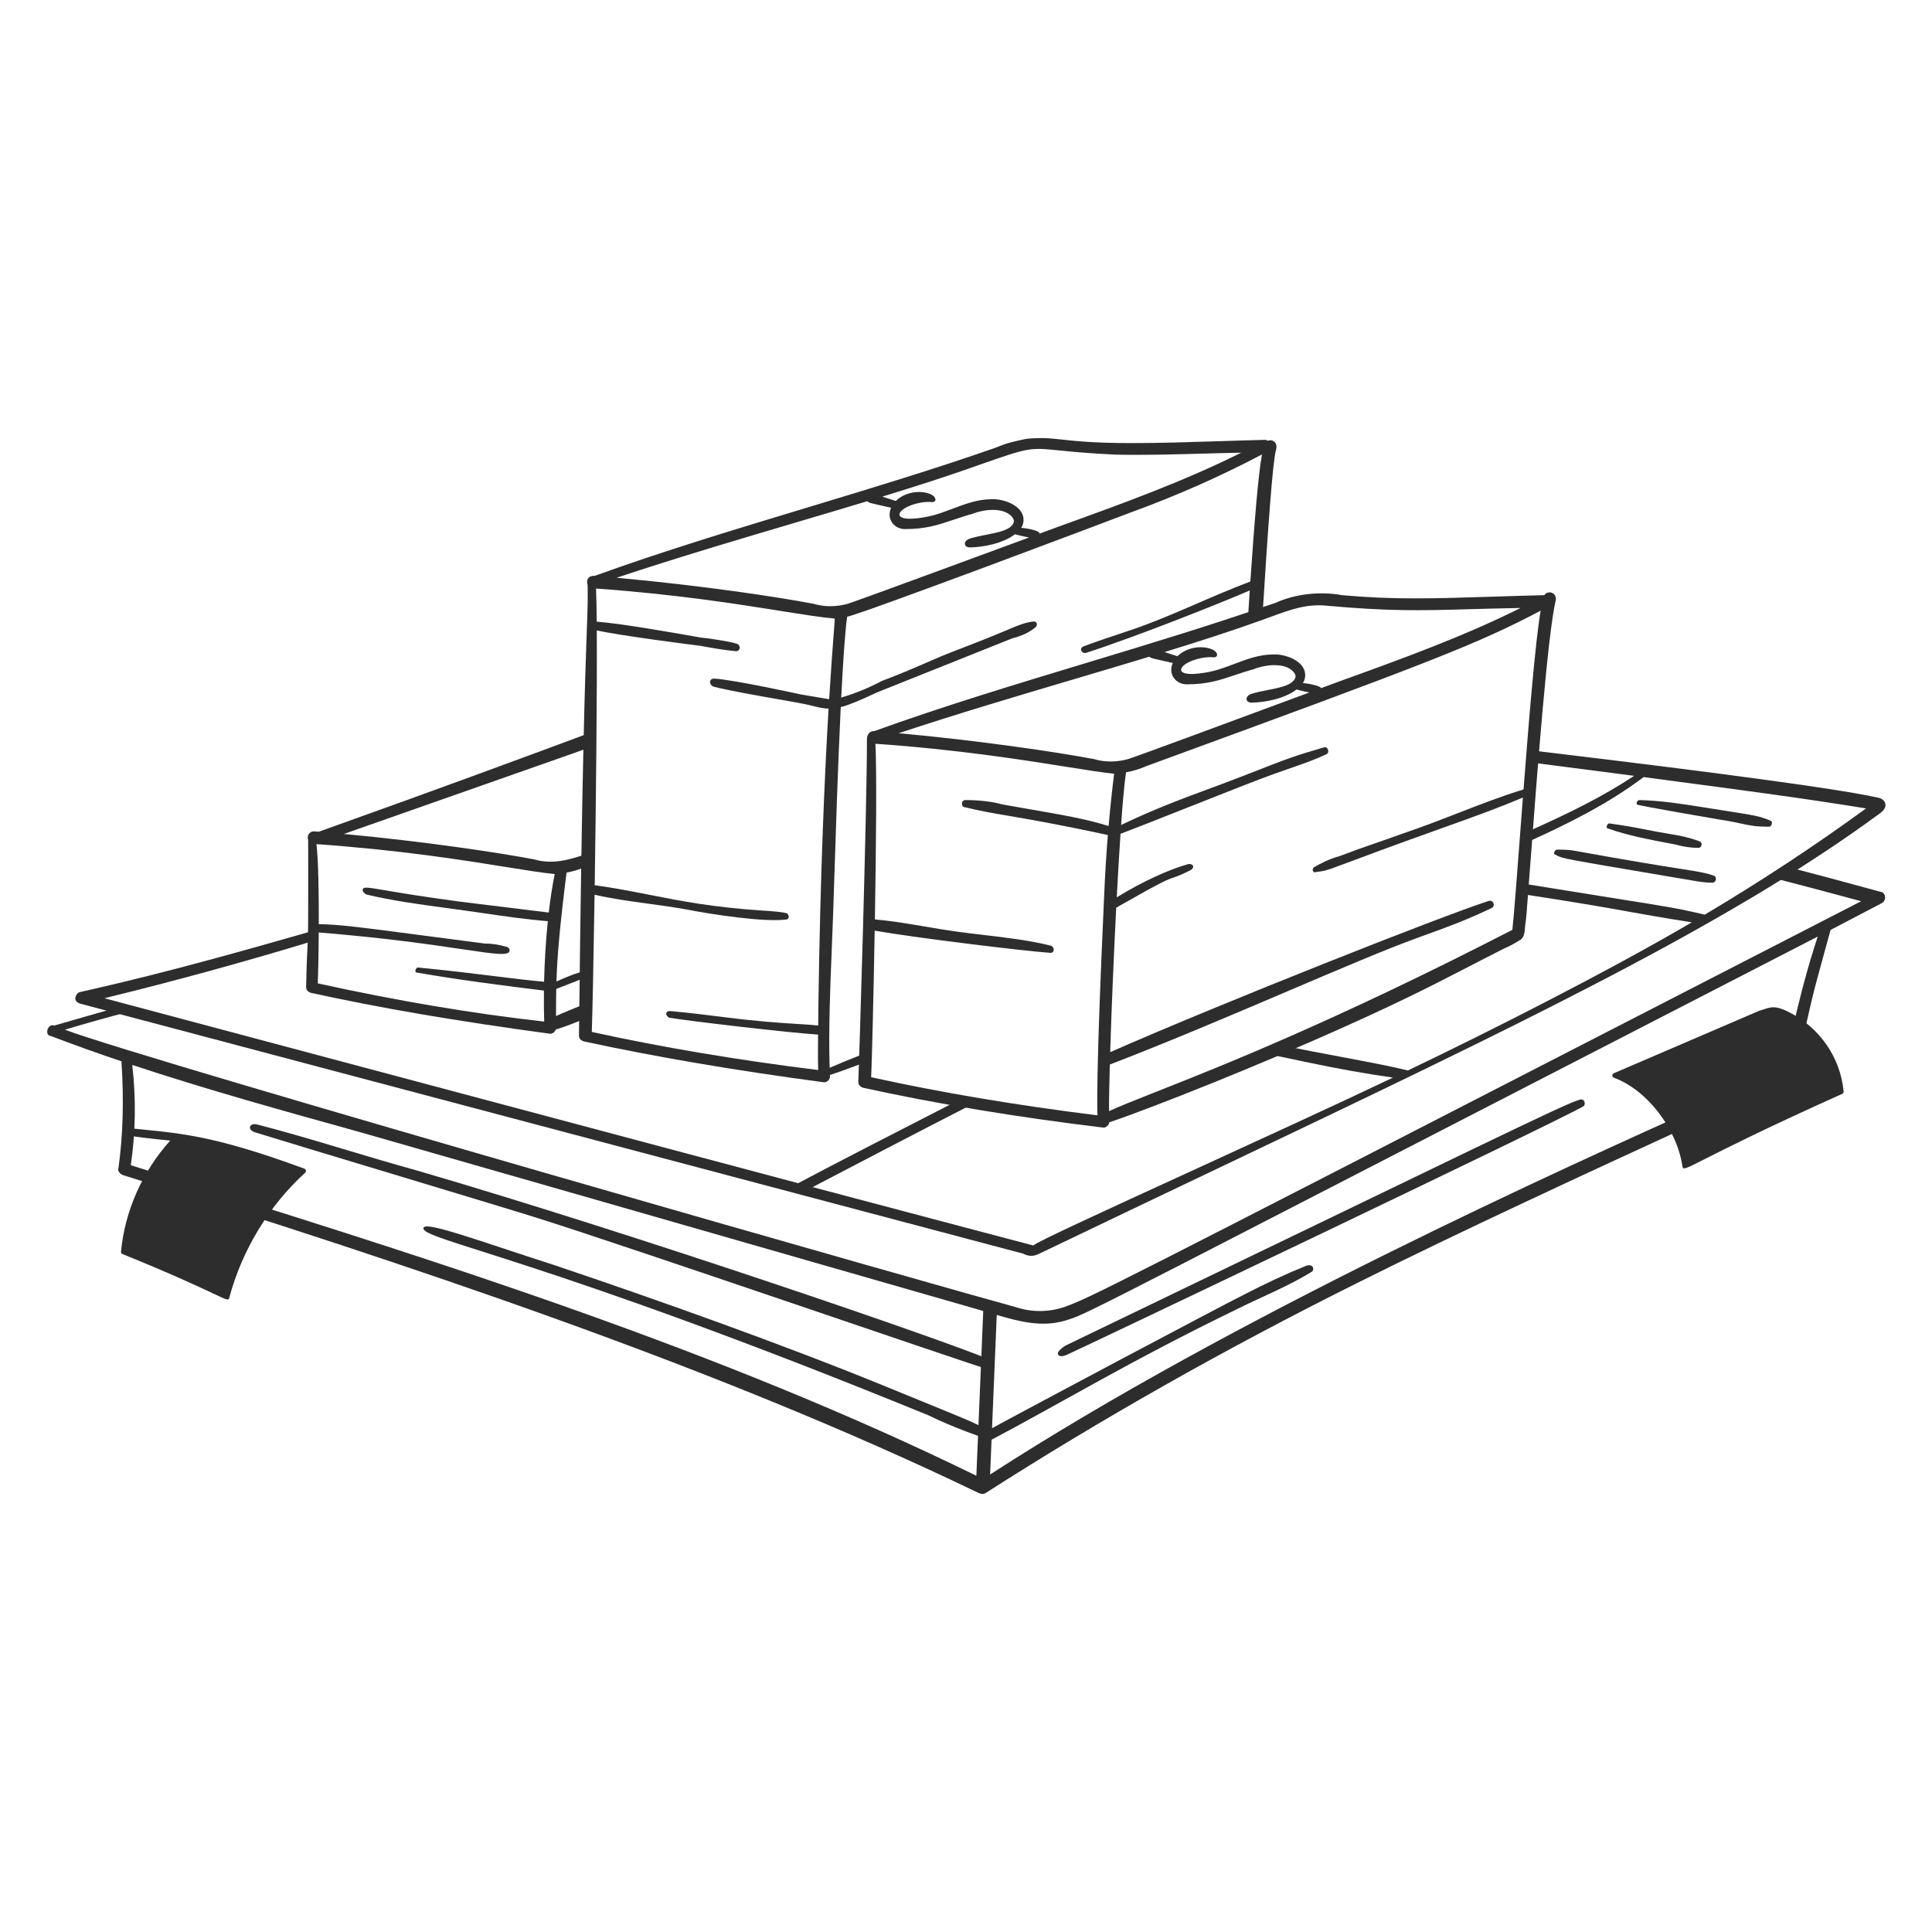 <svg xmlns="http://www.w3.org/2000/svg" fill="none" viewBox="0 0 400 400" id="Financial-Data--Streamline-Milano" height="400" width="400">
  <desc>
    Financial Data Streamline Illustration: https://streamlinehq.com
  </desc>
  <g id="financial-data--finance-financial-data-money">
    <g id="document">
      <path id="vector" fill="#2d2d2d" d="M204.214 295.852c-4.17 -2.06 -4.148 -1.946 -20.538 -8.67 -21.302 -8.74 -48.098 -18.254 -68.976 -25.274 -15.836 -5.1 -26.626 -9.13 -27.026 -7.694 -0.674 2.48 24.484 6.076 104.584 38.826 4.862 2.422 11.478 4.718 11.74 4.724 0.166 0.004 0.298 -0.126 0.306 -0.284 0.078 -1.438 0.14 -1.518 -0.092 -1.632l0.002 0.004Z" stroke-width="2"></path>
      <path id="vector_2" fill="#2d2d2d" d="M204.768 281.446c-9.046 -3.876 -72.696 -25.744 -118.384 -39.09 -10.984 -3.014 -22.028 -6.668 -33.054 -9.526 -1.75 -0.454 -2.236 1.07 -0.54 1.602 6.982 2.19 53.67 16.18 58.88 17.876 19.08 6.002 88.254 29.866 92.46 31.042 1.194 0.304 1.68 -1.222 0.638 -1.906v0.002Z" stroke-width="2"></path>
      <path id="Subtract" fill="#2d2d2d" fill-rule="evenodd" d="M23.916 208.698c-3.922 1.106 -8.143 2.314 -12.7 3.638 -1.35 -0.524 -2.058 2.012 -0.746 2.142 4.834 1.844 9.734 3.588 14.676 5.256 0.524 8.056 0.322 15.292 -0.614 22.052 -0.264 0.616 0.254 1.186 0.872 1.488 58.51 18.39 122.04 39.244 177.29 65.87 0.482 0.162 0.848 0.284 1.374 -0.032 24.202 -15.48 49.246 -29.646 76.564 -43.304 22.11 -11.056 49.15 -23.496 67.936 -32.138 13.14 -6.046 22.242 -10.232 22.798 -10.79 0.354 -0.356 0.464 -0.964 0.57 -1.558l0.004 -0.018c0.072 -0.402 0.114 -0.558 0.176 -0.78 0.078 -0.274 0.182 -0.65 0.404 -1.712 2.452 -11.624 2.91 -13.286 4.832 -20.272 0.452 -1.641 0.984 -3.576 1.642 -6.003l10.606 -5.552c1.04 -0.52 0.864 -2.27 -0.31 -2.354v-0.004c-6.242 -1.716 -12.434 -3.376 -18.586 -4.984 -1.112 0.73 -2.234 1.456 -3.36 2.18 6.066 1.569 12.066 3.158 17.988 4.764 -15.92 8.186 -30.248 15.553 -43.148 22.189 -113.646 58.444 -116.584 59.954 -121.848 61.836h0.002c-3.298 1.098 -6.784 1.096 -10.102 -0.006 -6.67 -1.726 -180.488 -51.196 -196.802 -57.422 4.51 -1.354 8.932 -2.588 13.303 -3.738l-2.821 -0.748Zm3.466 11.782c0.8 6.844 0.698 13.948 -0.302 20.764 4.744 1.498 9.595 3.02 14.537 4.572 49.182 15.436 107.42 33.716 160.529 59.72l1.422 -34.112c-0.054 -0.016 -4.526 -1.3 -11.779 -3.384 -31.266 -8.978 -114.201 -32.798 -117.467 -33.702l-0.025 -0.008c-15.51 -4.3 -31.403 -8.706 -46.915 -13.85Zm341.742 0.666c0.408 -0.834 0.616 -1.672 0.616 -2.5v0.004c0.462 -1.89 0.878 -3.602 1.26 -5.184 1.908 -7.876 3.036 -12.524 5.34 -19.559 -146.712 75.509 -150.724 77.907 -155.058 79.277 -0.244 0.078 -0.49 0.152 -0.762 0.236 -4.79 1.416 -9.42 0.216 -14.154 -1.178l-1.376 33.04c50.474 -32.7 118.486 -63.31 148.66 -76.89 9.188 -4.136 14.868 -6.692 15.474 -7.246Z" clip-rule="evenodd" stroke-width="2"></path>
      <path id="vector_3" fill="#2d2d2d" d="M63.014 241.958c-20.054 -7.39 -26.648 -7.338 -36.624 -8.428 -0.828 0 -0.478 1.418 -0.118 1.498 1.348 0.3 5.698 0.816 8.97 1.112 -5.786 6.456 -9.384 14.55 -10.188 22.988 -0.022 0.22 0.104 0.428 0.31 0.51 21.046 8.548 21.778 10.278 22.108 9.044 2.628 -9.852 8.206 -19.044 15.708 -25.884 0.276 -0.252 0.188 -0.71 -0.164 -0.838l-0.002 -0.002Z" stroke-width="2"></path>
      <path id="vector_4" fill="#2d2d2d" d="M270.394 262.084c-4.242 1.718 -8.518 3.706 -13.068 6.076 -4.614 2.292 -44 23.19 -53.208 28.224 -2.374 1.57 0 2.32 0.664 1.972 14.54 -7.664 29.38 -16.694 51.508 -27.402 5.098 -2.544 10.416 -4.634 15.364 -7.686 0.598 -0.618 0.022 -1.7 -1.26 -1.184Z" stroke-width="2"></path>
      <path id="vector_5" fill="#2d2d2d" d="M327.058 227.676c-3.194 0.882 -19.452 9.02 -106.47 50.918 -1.286 0.848 -1.75 1.428 -1.506 1.88 0.27 0.498 1.188 0.288 1.714 0.06 2.368 -1.028 101.126 -48.06 107.018 -51.478 0.544 -0.308 0.348 -1.686 -0.756 -1.38Z" stroke-width="2"></path>
      <path id="Subtract_2" fill="#2d2d2d" fill-rule="evenodd" d="M65.002 192.663c-2.087 0.605 -4.193 1.205 -6.318 1.799 -17.018 4.862 -30.028 8.236 -42.254 10.96 -0.516 0.258 -0.836 0.79 -0.836 1.386 0 0.518 0.628 0.834 0.89 0.958l195.328 51.784c1.298 0.654 2.22 0.564 3.388 0.002 12.75 -6.124 24.81 -11.87 36.226 -17.31l0.002 0c62.916 -29.978 106.304 -50.65 137.836 -73.878 2.082 -1.534 0.758 -2.94 -0.174 -3.158l0.002 0.002c-10.586 -2.473 -54.484 -7.738 -69.382 -9.525l-0.012 -0.001c-0.662 -0.08 -1.268 -0.152 -1.81 -0.217l-0.222 2.488c1.366 0.176 2.74 0.354 4.124 0.532l0.002 0c5.372 0.692 10.878 1.402 16.54 2.144 -6.544 4.328 -13.452 7.718 -21.932 11.516l-0.198 2.218c8.604 -3.867 16.822 -7.998 24.096 -13.474 2.016 0.268 3.98 0.529 5.9 0.783 15.144 2.009 27.484 3.645 40.15 5.703 -10.472 7.642 -21.65 15.002 -33.406 22.002 -5.018 -1.242 -9.986 -2.02 -15.216 -2.838 -0.32 -0.05 -2.806 -0.45 -6.344 -1.019l-0.01 -0.002c-4.4 -0.708 -10.428 -1.678 -15.936 -2.562l-0.192 2.166c12.61 1.94 17.592 2.838 22.162 3.662 3.47 0.625 6.704 1.208 12.864 2.173 -17.052 10 -40.956 22.132 -58.784 30.674 -3.21 -0.81 -7.714 -1.66 -13.78 -2.806 -3.506 -0.664 -7.532 -1.424 -12.132 -2.332 -1.254 0.538 -2.496 1.07 -3.724 1.592 4.046 0.856 7.216 1.522 8.316 1.748 6.76 1.432 12.656 2.492 18.242 3.27 -11.842 5.638 -27.642 12.88 -41.642 19.298l-0.006 0.002 -0.004 0.002 -0.004 0c-17.64 8.086 -32.418 14.86 -32.81 15.46l-0.002 -0.002c-0.164 -0.024 -20.761 -5.48 -34.386 -9.09l-0.026 -0.006 -0.068 -0.018c-5.482 -1.452 -9.82 -2.602 -11.216 -2.97 11.017 -5.77 22.395 -11.696 33.908 -17.59 -1.198 -0.168 -2.352 -0.334 -3.487 -0.506 -13.479 6.894 -27.265 14.002 -33.425 17.288l-143.624 -38.298c14.678 -3.592 29.114 -7.551 43.326 -11.885 0.022 -0.708 0.042 -1.416 0.06 -2.124ZM356.708 167.78c7.052 1.106 7.472 1.172 9.87 2.132 0.514 0.202 0.276 1.248 -0.334 1.248 -2.792 0 -3.938 -0.25 -5.688 -0.633 -1.07 -0.234 -2.366 -0.517 -4.404 -0.823 -0.648 -0.098 -17.02 -2.918 -17.218 -3.134 -0.286 -0.31 0.088 -0.932 0.514 -0.922 4.478 0.106 8.8 0.793 12.98 1.457l0.686 0.109c1.352 0.214 2.532 0.399 3.57 0.562l0.022 0.003 0.002 0.001Zm-4.584 6.578c-0.308 -0.308 -3.046 -1.122 -4.844 -1.422 -3.658 -0.608 -5.474 -0.966 -6.998 -1.267 -1.86 -0.367 -3.284 -0.647 -7.084 -1.191 -0.374 -0.05 -0.832 0.862 -0.368 1.026 4.116 1.47 8.986 2.39 13.188 3.184l0.898 0.17c1.58 0.452 3.186 0.682 4.772 0.682 0.494 0 0.848 -0.77 0.436 -1.182Zm-4.192 5.524c3.914 0.618 5.106 0.806 6.888 1.4 0.802 0.392 0.426 1.476 -0.318 1.476 -1.37 0 -2.742 -0.224 -4.068 -0.45 -3.858 -0.655 -7.16 -1.214 -9.994 -1.694l0 -0c-15.616 -2.643 -16.95 -2.868 -18.074 -3.478 -0.106 -0.057 -0.21 -0.117 -0.322 -0.183l-0.016 -0.009c-0.632 -0.116 -0.062 -1.038 0.32 -1.038 1.334 0 2.482 0.022 3.632 0.23 11.85 2.152 18.17 3.149 21.952 3.746Z" clip-rule="evenodd" stroke-width="2"></path>
      <path id="vector_6" fill="#2d2d2d" d="M381.702 225.966c-0.684 -7.078 -4.96 -13.238 -11.438 -16.478 -3.212 -1.604 -3.942 -0.794 -6.002 -0.234l-30.144 12.952c-0.414 0.176 -0.4 0.772 0.026 0.928 6.808 2.476 13.04 10.54 14.19 18.36 0.23 1.56 1.898 -1.024 33.076 -15.024 0.196 -0.088 0.314 -0.292 0.292 -0.504Z" stroke-width="2"></path>
    </g>
    <g id="money">
      <path id="Subtract_3" fill="#2d2d2d" fill-rule="evenodd" d="M122.151 151.72C109.832 156.304 92.114 162.874 65.99 172.203l-0.972 -0.082c-1.038 0 -1.522 0.994 -1.214 1.802 0.026 19.282 -0.014 19.967 -0.138 22.111 -0.069 1.188 -0.164 2.824 -0.288 8.319 -0.014 0.654 0.402 0.946 0.906 1.186 14.506 3.18 30.266 5.876 49.636 8.492 0.5 0 0.988 -0.392 1.142 -0.88 2.199 -0.672 3.915 -1.368 6.152 -2.312l0.048 -3.038c-2.751 1.096 -4.8 1.932 -6.147 2.568 0.004 -2.03 0.013 -3.836 0.051 -5.626 0.572 -0.21 1.375 -0.524 2.549 -0.992 2.834 -1.062 3.4 -1.38 3.636 -1.592l0.013 -0.804c-0.076 -0.112 -0.201 -0.194 -0.405 -0.194 -1.139 0 -4.378 1.428 -5.753 2.046 0.169 -5.314 0.655 -11.027 2.089 -22.541h-0.002c1.48 -0.282 2.828 -0.698 4.096 -1.262 0.108 -0.04 0.216 -0.079 0.324 -0.119l0.041 -2.608c-3.677 1.34 -7.439 2.362 -11.132 1.255 -7.198 -1.372 -22.642 -3.712 -39.436 -5.268l47.518 -16.706h0.002c1.177 -0.425 2.308 -0.834 3.395 -1.228l0.048 -3.012ZM112.674 211.506c-14.776 -1.648 -30.544 -4.308 -46.878 -7.91 0.087 -2.134 0.171 -6.125 0.199 -10.54 13.844 1.12 23.479 2.546 29.767 3.477 6.876 1.018 9.75 1.443 9.75 0.229 0 -0.374 -0.328 -0.716 -0.7 -0.744 -1.55 -0.442 -2.9 -0.67 -4.474 -0.67 -5.208 -0.674 -9.524 -1.243 -13.148 -1.721l-0.001 -0c-12.591 -1.659 -16.842 -2.22 -21.186 -2.293 0.018 -6.435 -0.092 -13.357 -0.485 -16.566 17.603 1.259 30.257 3.294 39.166 4.726l0 0c4.166 0.67 7.512 1.208 10.164 1.474 -0.497 2.447 -0.906 5.149 -1.233 7.965 -2.031 -0.257 -5.326 -0.657 -8.63 -1.059 -4.153 -0.505 -8.319 -1.011 -10.005 -1.236 -7.505 -0.999 -12.195 -1.795 -15.119 -2.291 -3.872 -0.657 -4.648 -0.789 -4.765 -0.171 -0.09 0.474 0.588 0.984 0.824 1.04 5.464 1.285 10.452 1.96 16.476 2.775h0l0 0c2.339 0.317 4.835 0.654 7.576 1.057 4.402 0.646 8.94 1.311 13.448 1.674 -0.424 4.145 -0.676 8.468 -0.773 12.538 -3.274 -0.292 -6.242 -0.66 -9.832 -1.106l-0 0c-4.128 -0.512 -9.077 -1.126 -16.257 -1.844 -0.088 -0.008 -0.178 0.024 -0.242 0.086 -0.264 0.264 -0.31 0.336 -0.31 0.66 0 0.146 0.104 0.27 0.248 0.296 8.793 1.536 17.7 2.66 26.36 3.738 -0.029 2.268 -0.007 4.432 0.06 6.416Z" clip-rule="evenodd" stroke-width="2"></path>
      <path id="Subtract_4" fill="#2d2d2d" fill-rule="evenodd" d="M261.956 91.068c0.192 0 0.36 0.08 0.516 0.194 0.946 -0.406 2.17 0.336 1.706 1.906 -0.686 2.361 -1.71 16.887 -2.758 33.792 -0.968 0.313 -1.986 0.644 -3.042 0.989 0.122 -1.931 0.246 -3.836 0.37 -5.7 -6.252 2.695 -23.426 9.538 -33.824 12.9 -0.92 0.296 -1.69 -0.932 -0.476 -1.376 3.12 -1.143 5.244 -1.845 7.166 -2.481 3.836 -1.268 6.874 -2.272 15.442 -5.993l0.054 -0.023c3.82 -1.659 7.76 -3.37 11.762 -4.88 0.824 -12.229 1.666 -22.418 2.408 -26.304 -8.598 4.536 -17.792 8.596 -27.348 12.072 -5.624 2.152 -55.282 20.868 -58.548 21.53 -0.441 3.31 -0.851 9.486 -1.219 16.731 2.948 -0.876 5.771 -2.031 8.415 -3.441 3.73 -1.402 6.994 -2.81 10.292 -4.252 2.474 -1.084 4.299 -1.784 6.475 -2.62l0 0c2.361 -0.907 5.137 -1.973 9.607 -3.86l0.13 -0.055c1.522 -0.645 3.086 -1.307 4.86 -1.529l0.002 -0.002c0.714 -0.044 0.966 0.686 0.472 1.18 -1.296 1.082 -2.824 1.812 -4.83 2.312l-28.1 11.234c-3.51 1.655 -5.724 2.576 -7.421 3.011 -0.6 12.39 -1.076 27.308 -1.366 36.393l-0 0.004 -0 0.007c-0.083 2.589 -0.15 4.703 -0.201 6.149 -0.089 2.538 -0.191 5.033 -0.29 7.492 -0.346 8.526 -0.674 16.628 -0.442 24.626 1.522 -0.672 4.077 -1.702 7.496 -3.078l-0.032 1.902c-2.988 1.138 -5.696 2.126 -7.415 2.66l0.005 0.106c0.003 0.07 0.006 0.142 0.007 0.212 0.014 0.626 -0.58 1.206 -1.194 1.206 -18.566 -2.472 -34.86 -5.248 -49.858 -8.492 -0.504 -0.242 -0.914 -0.532 -0.906 -1.186 0.632 -56.714 1.3 -75.05 1.62 -83.817 0.159 -4.361 0.232 -6.353 0.17 -9.524 -0.376 -0.86 0.134 -1.952 1.464 -1.838 14.092 -5.097 28.895 -9.572 43.695 -14.045l0 0c13.323 -4.027 26.644 -8.053 39.443 -12.533 2.032 -0.904 4.052 -1.348 6.292 -1.796 3.172 -0.293 4.91 -0.104 7.464 0.173 2.794 0.303 6.562 0.713 14.254 0.713 6.03 0 12.21 -0.199 18.37 -0.396 3.118 -0.1 6.228 -0.2 9.312 -0.274Zm-51.662 21.233 2.76 -1.017c-0.774 -0.134 -1.752 -0.365 -2.932 -0.668 -2.494 1.916 -6.53 2.664 -9.262 2.72 -1.36 0.028 -1.54 -1.346 -0.048 -1.828 1.016 -0.329 2.196 -0.561 3.366 -0.79 2.568 -0.504 5.08 -0.997 5.67 -2.48 0.16 -0.398 0.036 -0.828 -0.364 -1.282 -1.726 -1.952 -5.686 -1.556 -8.178 -0.562 -1.523 0.418 -2.823 0.855 -4.044 1.266 -3.037 1.022 -5.592 1.882 -9.912 1.882 -2.118 0 -3.924 -1.998 -2.854 -4.424 -1.412 -0.304 -3.994 -0.894 -4.164 -0.95 -0.339 -0.085 -0.6 -0.228 -0.785 -0.398 -4.749 1.439 -9.649 2.889 -14.658 4.37 -11.985 3.546 -24.592 7.276 -37.243 11.479 17.65 1.598 33.424 3.986 40.814 5.394 2.202 0.66 4.616 0.658 7.01 0.006 1.59 -0.477 22.115 -8.038 34.824 -12.719Zm4.656 -2.21c0.158 0.082 0.256 0.225 0.298 0.385 2.442 -0.899 4.17 -1.534 4.778 -1.754h-0.002c12.328 -4.454 25.026 -9.044 36.952 -14.996 -2.742 0.047 -5.484 0.122 -8.228 0.198 -5.934 0.164 -11.874 0.328 -17.83 0.2 -5.536 -0.263 -9.036 -0.612 -11.538 -0.862 -6.232 -0.623 -6.3 -0.629 -16.268 2.856 -6.329 2.272 -13.198 4.48 -20.451 6.703 1.145 0.376 2.081 0.677 2.805 0.903 1.756 -1.752 4.874 -2.372 7.19 -1.414 1.166 0.482 1.428 1.65 0.276 1.65 -1.148 -0.19 -3.522 0.186 -5.168 1.018 -2.534 1.278 -2.518 3.348 4.44 1.96 1.654 -0.349 3.303 -0.97 4.97 -1.598 2.606 -0.982 5.256 -1.98 8.04 -1.98 1.742 -0.15 4.882 0.658 6.168 2.554 0.766 1.13 0.63 2.522 0.05 3.358 1.06 0.108 2.554 0.336 3.518 0.818Zm-45.549 102.242c0.022 -1.476 0.041 -2.948 0.041 -4.404h-0.002c0.398 -27.752 1.325 -48.03 2.107 -61.209 -1.129 -0.029 -2.205 -0.297 -3.673 -0.662l-0.324 -0.08c-1.021 -0.255 -3.537 -0.697 -6.532 -1.224l-0.001 0 -0 0 -0 -0 -0 0c-4.459 -0.784 -9.98 -1.755 -13.214 -2.572 -0.944 -0.238 -1.246 -1.784 0.216 -1.678 4.262 0.294 17.638 3.24 17.77 3.27 0.463 0.092 1.565 0.271 2.756 0.464 1.112 0.18 2.301 0.373 3.122 0.52 0.396 -6.443 0.745 -10.991 0.952 -13.697l0 -0.001c0.153 -2.003 0.23 -2.996 0.19 -2.999 -2.777 -0.233 -6.491 -0.825 -11.198 -1.576l-0 0 -0 0c-8.989 -1.433 -21.598 -3.444 -38.211 -4.632 0.069 1.567 0.115 3.916 0.141 6.854 4.985 0.37 15.613 2.245 21.206 3.232l0.348 0.061c2.374 0.216 7.382 1.054 7.752 1.424 0.64 0.642 0.164 1.406 -0.436 1.406 -2.49 -0.225 -4.986 -0.679 -7.399 -1.118l-0.023 -0.004 -0.049 -0.006 -0 0 -0.001 0 -0 0c-0.992 -0.124 -16.161 -2.026 -21.384 -3.184 0.075 12.767 -0.154 34.525 -0.428 52.755 4.113 0.569 7.705 1.276 11.36 1.995 6.453 1.269 13.105 2.577 23.175 3.239l0.141 0.009c0.923 0.057 4.877 0.299 5.233 0.665l-0.002 0.002c0.4 0.402 0.326 1.182 -0.212 1.182 -4.51 0.646 -15.934 -1.126 -20.378 -2.016 -2.862 -0.52 -5.584 -0.89 -8.264 -1.254l-0 0 -0 -0c-3.685 -0.501 -7.293 -0.992 -11.083 -1.846 -0.208 13.472 -0.436 24.702 -0.576 28.4 14.456 3.178 30.212 5.83 46.874 7.892 -0.072 -2.434 -0.052 -4.89 -0.018 -7.338 -6.103 -0.384 -26.395 -2.77 -30.731 -3.478 -0.34 -0.056 -0.75 -0.51 -0.702 -0.9 0.02 -0.168 0.15 -0.544 0.906 -0.484 3.676 0.318 7.594 0.812 11.384 1.29 6.927 0.872 11.357 1.148 14.651 1.354h0c1.763 0.11 3.2 0.198 4.52 0.348Z" clip-rule="evenodd" stroke-width="2"></path>
      <path id="Union" fill="#2d2d2d" fill-rule="evenodd" d="M308.572 123.549c3.388 -0.109 7.062 -0.227 11.158 -0.327 0.796 -1.143 2.624 -0.497 2.372 1.02 -1.708 7.408 -3.752 34.516 -5.29 54.937l0 0.005 -0.004 0.048c-0.26 3.443 -0.506 6.695 -0.732 9.63 -0.102 1.321 -0.174 1.807 -0.232 2.207 -0.04 0.278 -0.076 0.514 -0.11 0.959 -0.068 0.92 -0.148 1.964 -0.892 2.522 -1.136 0.684 -2.28 1.37 -3.418 1.824 -2.624 1.324 -4.99 2.546 -7.322 3.75l-0.004 0.002 -0.002 0.002c-8.034 4.15 -15.654 8.086 -31.964 15.222 -20.586 9.008 -38.534 15.746 -42.476 17.02 -0.062 0.578 -0.608 1.092 -1.186 1.092 -17.79 -2.134 -34.554 -4.914 -49.86 -8.27 -0.504 -0.242 -0.906 -0.532 -0.906 -1.186 0.114 -1.954 1.788 -55.9 1.788 -71.008 0 -0.874 0.598 -1.724 1.532 -1.63 13.973 -5.063 28.88 -9.573 43.776 -14.078 13.334 -4.034 26.66 -8.064 39.298 -12.488 4.218 -1.878 9.23 -2.402 13.774 -1.576 10.67 0.968 18.986 0.7 30.7 0.323Zm-45.422 4.143 0 -0c3.726 -1.375 7.252 -2.677 11.29 -2.31 13.27 1.207 19.56 1.031 29.654 0.749 3.108 -0.087 6.576 -0.183 10.718 -0.253 -11.926 5.95 -24.624 10.542 -36.954 14.996 -0.574 0.207 -2.136 0.784 -4.35 1.602 -0.054 -0.101 -0.134 -0.188 -0.244 -0.245 -0.964 -0.482 -2.458 -0.71 -3.518 -0.818 0.58 -0.836 0.716 -2.228 -0.05 -3.358 -1.286 -1.896 -4.426 -2.704 -6.168 -2.554 -2.784 0 -5.434 0.998 -8.04 1.98 -1.668 0.628 -3.316 1.249 -4.97 1.598 -6.958 1.388 -6.974 -0.682 -4.44 -1.96 1.646 -0.832 4.02 -1.208 5.168 -1.018 1.152 0 0.89 -1.168 -0.276 -1.65 -2.316 -0.958 -5.434 -0.338 -7.19 1.414 -0.698 -0.218 -1.592 -0.506 -2.682 -0.863 7.116 -2.187 13.808 -4.343 19.848 -6.511 0.746 -0.261 1.478 -0.532 2.204 -0.8Zm-25.22 8.279c-4.976 1.511 -10.134 3.04 -15.4 4.601l0 0c-11.898 3.526 -24.346 7.216 -36.476 11.232 16.498 1.504 32.7 3.884 40.462 5.362 2.202 0.66 4.616 0.658 7.01 0.006 1.532 -0.46 20.678 -7.549 33.374 -12.25l0.004 -0.002 4.18 -1.547c-0.726 -0.138 -1.61 -0.349 -2.648 -0.616 -2.494 1.916 -6.53 2.664 -9.262 2.72 -1.36 0.028 -1.54 -1.346 -0.048 -1.828 1.016 -0.329 2.196 -0.561 3.366 -0.79 2.566 -0.504 5.08 -0.997 5.67 -2.48 0.16 -0.398 0.036 -0.828 -0.364 -1.282 -1.726 -1.952 -5.686 -1.556 -8.178 -0.562 -1.524 0.418 -2.822 0.855 -4.044 1.266 -3.036 1.022 -5.592 1.882 -9.912 1.882 -2.118 0 -3.924 -1.998 -2.854 -4.424 -1.412 -0.304 -3.994 -0.894 -4.164 -0.95 -0.298 -0.075 -0.538 -0.195 -0.716 -0.339Zm-9.314 49.161c-0.024 0.566 -0.068 1.547 -0.126 2.849 -0.412 9.223 -1.546 34.568 -1.272 42.936 -16.664 -2.062 -32.414 -4.714 -46.854 -7.888 0.151 -3.1 0.483 -16.21 0.732 -30.346 8.277 1.452 30.518 4.18 36.436 4.601 0.752 0 0.906 -1.082 0.072 -1.484h-0.002c-4.466 -1.115 -9.194 -1.669 -13.866 -2.216 -1.88 -0.22 -3.751 -0.439 -5.592 -0.694 -2.365 -0.326 -4.592 -0.706 -6.775 -1.079 -3.401 -0.58 -6.694 -1.142 -10.233 -1.454 0.254 -15.11 0.397 -30.823 0.112 -36.367 16.933 1.173 30.456 3.324 39.682 4.792 4.136 0.658 7.408 1.178 9.738 1.412 -0.406 3.242 -0.8 6.906 -1.142 10.83 -4.542 -1.431 -9.188 -2.238 -15.782 -3.384l-0.002 -0c-1.886 -0.328 -3.934 -0.684 -6.184 -1.09 -2.198 -0.6 -4.778 -0.904 -7.67 -0.904 -1.042 0 -0.876 1.568 -0.074 1.484 3.046 0.766 5.5 1.184 8.956 1.772 4.298 0.732 10.142 1.727 20.598 3.983 -0.316 3.908 -0.58 8.04 -0.754 12.247h0.002Zm17.428 -18.007c-5.646 2.237 -11.106 4.399 -14.056 5.508 -0.264 3.941 -0.526 8.436 -0.776 13.147 5.352 -3.289 10.688 -5.696 14.642 -6.834 1.066 -0.308 1.778 0.646 0.508 1.278 -1.986 0.991 -2.706 1.232 -3.38 1.458 -1.23 0.413 -2.304 0.774 -10.686 5.566 -0.408 0.234 -0.808 0.462 -1.196 0.683 -0.53 10.34 -0.986 21.456 -1.248 29.902 23.138 -10.178 68.892 -28.271 78.336 -31.294v-0.002c1.006 -0.332 1.474 1.068 0.672 1.448 -5.556 2.626 -8.906 3.838 -14.284 5.784l-1.032 0.374c-6.43 2.329 -15.966 6.394 -26.78 11.002 -11.614 4.952 -24.7 10.53 -36.988 15.256 -0.122 4.334 -0.18 7.744 -0.156 9.648 2.234 -1.038 5.48 -2.32 9.834 -4.038 13.278 -5.242 36.878 -14.56 73.666 -33.496h0.002c0.338 -3.108 0.89 -10.395 1.55 -19.12l0.002 -0.011 0.002 -0.036 0 -0.007c0.2 -2.637 0.41 -5.405 0.626 -8.229 -5.192 2.217 -10.568 4.136 -15.78 5.995 -11.35 4.045 -17.274 6.271 -20.626 7.53 -3.064 1.151 -3.978 1.495 -4.924 1.683 -0.404 0.08 -0.812 0.132 -1.394 0.207l-0.032 0.004c-0.786 0.342 -1.006 -0.666 -0.458 -1 1.284 -0.732 3.222 -1.764 5.212 -2.262 3.774 -1.417 4.306 -1.601 6.384 -2.32l0 -0c1.614 -0.559 4.162 -1.442 9.892 -3.477 2.73 -0.971 5.512 -2.051 8.314 -3.14 4.494 -1.746 9.046 -3.515 13.542 -4.889 1.14 -14.792 2.458 -30.677 3.54 -37.003 -13.342 7.002 -22.572 10.568 -81.692 32.196 -1.282 0.572 -2.636 0.988 -4.148 1.272 -0.322 2.068 -0.67 5.956 -1.018 10.897 6.796 -3.275 12.948 -5.55 18.604 -7.642l0.002 -0c2.3 -0.851 4.52 -1.672 6.666 -2.517 9.936 -3.914 10.96 -4.216 16.32 -5.793l0.452 -0.133c0.722 -0.206 1.254 1.068 0.444 1.448 -2.482 1.161 -4.82 1.972 -8.048 3.091 -0.836 0.29 -1.732 0.6 -2.704 0.943 -2.93 1.032 -10.524 4.04 -17.806 6.925Z" clip-rule="evenodd" stroke-width="2"></path>
    </g>
  </g>
</svg>